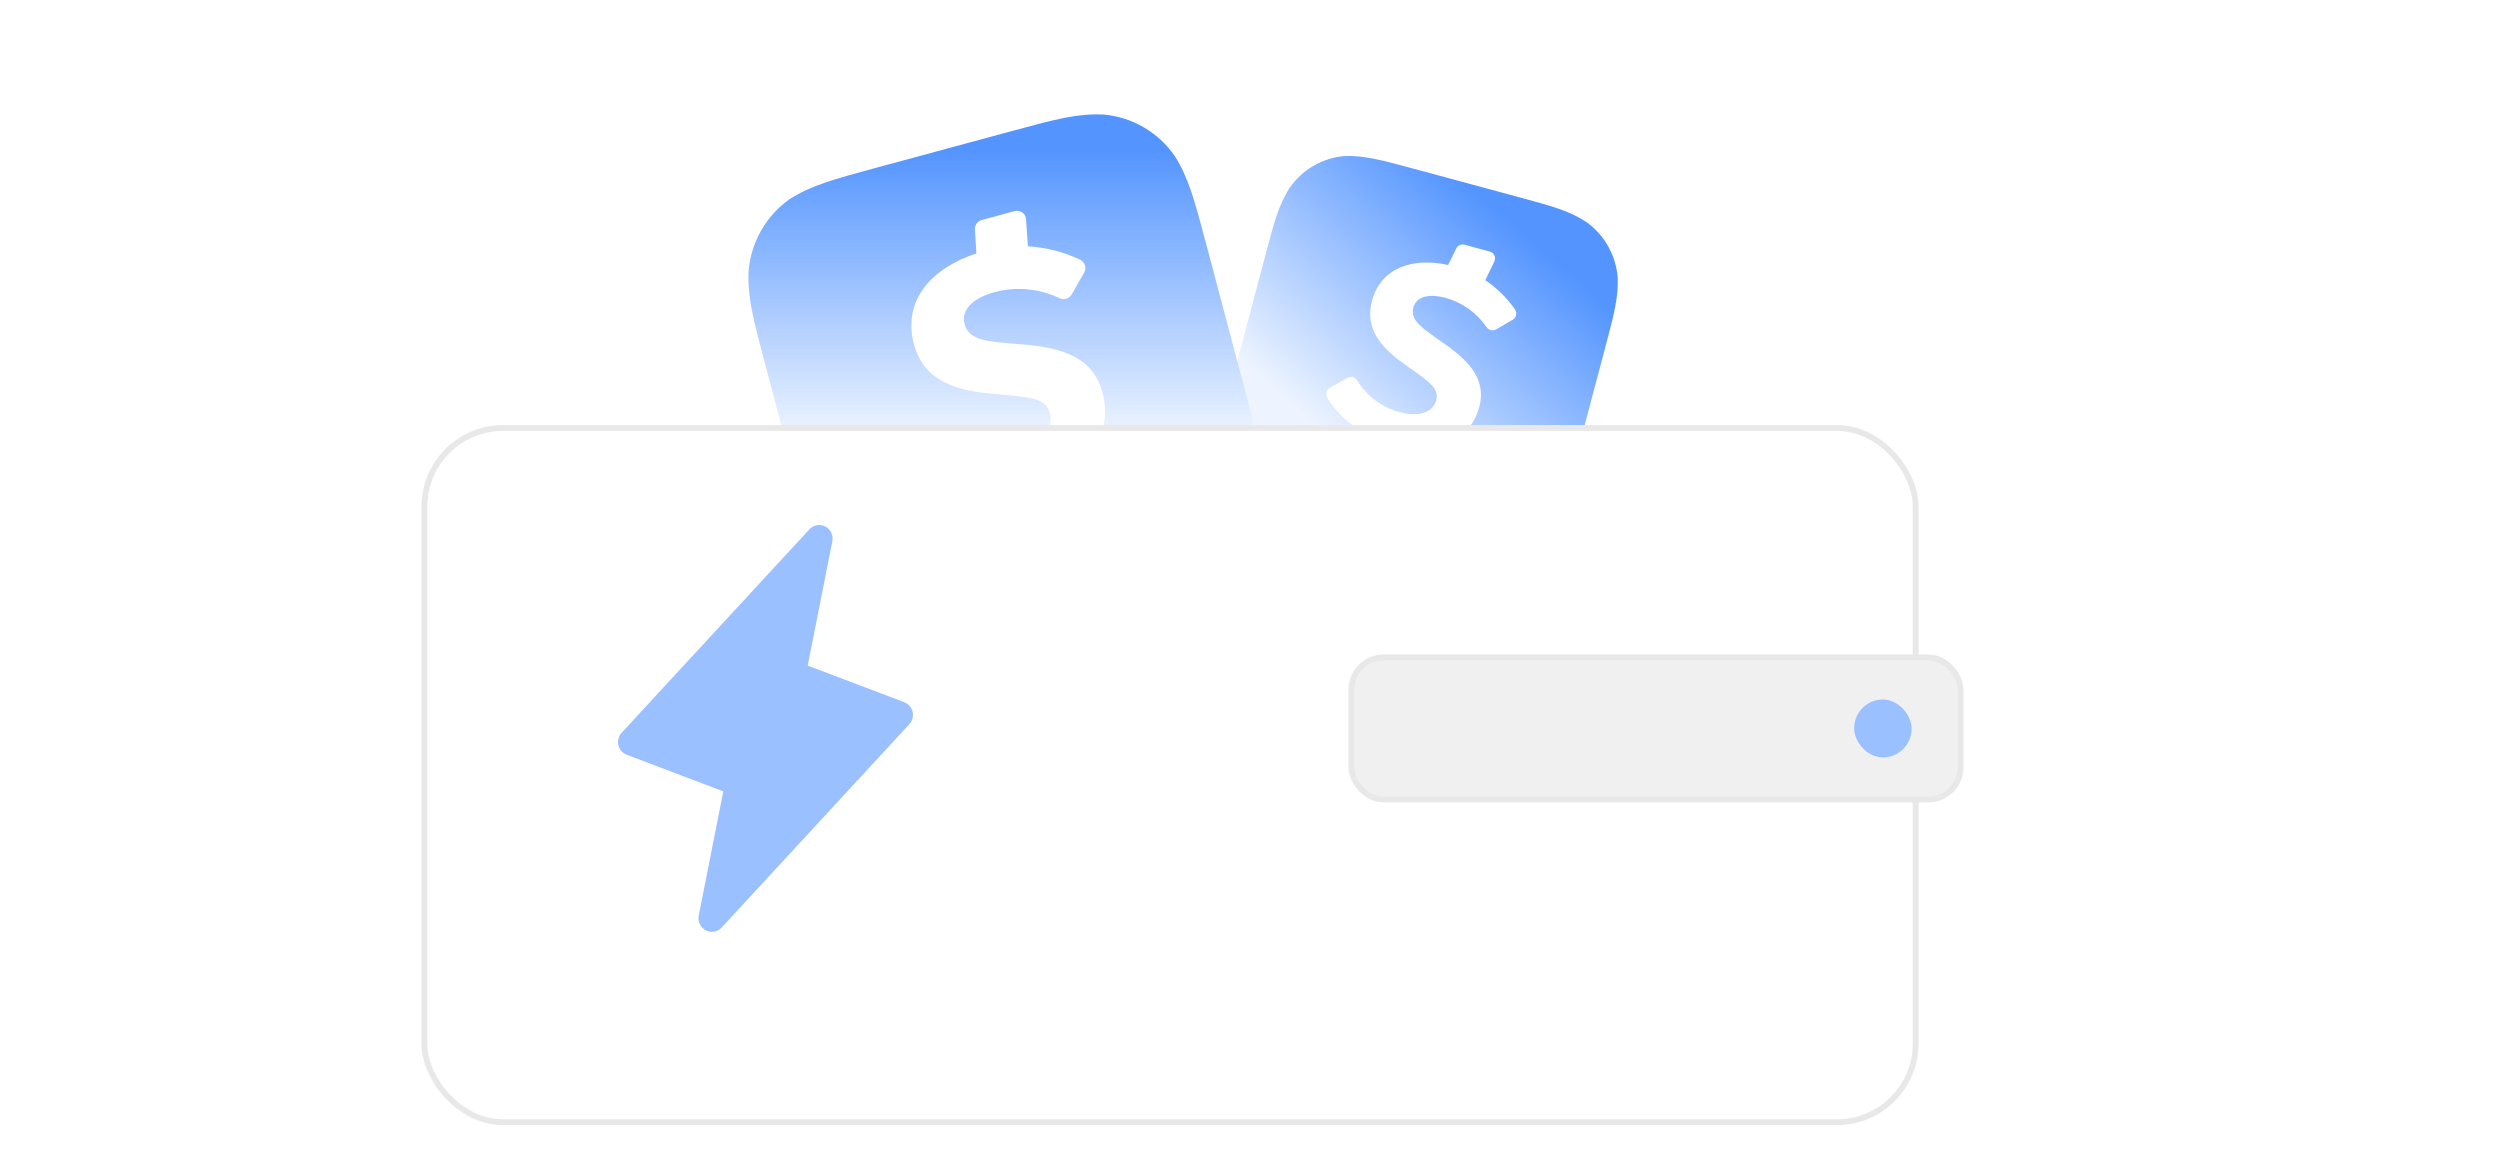 <svg width="426" height="200" viewBox="0 0 426 200" fill="none" xmlns="http://www.w3.org/2000/svg">
<path d="M275.654 47.223C275.493 45.349 274.926 43.534 273.995 41.905C273.064 40.276 271.791 38.874 270.266 37.795C267.375 35.916 264.503 35.139 258.662 33.558L241.139 28.817C235.347 27.249 232.426 26.459 229.054 26.591C227.196 26.757 225.396 27.332 223.782 28.277C222.168 29.222 220.779 30.513 219.713 32.059C217.883 34.961 217.107 37.886 215.554 43.737L210.852 61.46C209.293 67.335 208.523 70.236 208.648 73.666C208.81 75.54 209.376 77.355 210.307 78.984C211.238 80.613 212.511 82.016 214.037 83.094C216.909 84.942 219.805 85.726 225.598 87.294L243.169 92.048C248.986 93.622 251.882 94.406 255.255 94.273C257.116 94.112 258.92 93.54 260.539 92.596C262.157 91.652 263.55 90.36 264.619 88.812C266.45 85.911 267.226 82.985 268.778 77.135L273.468 59.46C275.027 53.585 275.803 50.66 275.654 47.223ZM257.767 54.48L254.921 56.14C254.648 56.286 254.331 56.325 254.031 56.249C253.731 56.172 253.47 55.986 253.298 55.727C251.616 53.284 249.134 51.52 246.289 50.747C243.948 50.114 241.4 50.26 240.824 52.43C240.242 54.624 242.558 56.035 245.163 57.915C249.779 60.993 253.41 64.275 252.077 69.297C250.628 74.758 245.432 77.376 238.468 75.935L237.064 78.691C236.937 78.945 236.728 79.146 236.471 79.263C236.214 79.379 235.925 79.402 235.653 79.328L231.333 78.159L231.122 78.076C230.832 77.922 230.612 77.659 230.512 77.343C230.412 77.028 230.439 76.685 230.587 76.389L232.084 73.476C229.657 72.113 227.615 70.149 226.148 67.768L226.155 67.743C226.076 67.605 226.024 67.453 226.003 67.295C225.983 67.137 225.993 66.976 226.034 66.822C226.075 66.668 226.145 66.524 226.242 66.397C226.338 66.271 226.458 66.165 226.595 66.085L229.636 64.374C229.91 64.226 230.229 64.189 230.53 64.27C230.83 64.351 231.089 64.545 231.253 64.811C232.893 67.502 235.527 69.469 238.581 70.243C241.719 71.093 244.174 70.32 244.737 68.199C245.3 66.078 243.325 64.943 239.719 62.347C235.879 59.662 232.424 56.401 233.769 51.331C235.334 45.431 240.949 43.867 246.764 45.154L248.163 42.318C248.29 42.067 248.5 41.868 248.756 41.756C249.013 41.645 249.3 41.626 249.568 41.705L253.864 42.868L254.099 42.958C254.688 43.274 254.936 43.994 254.623 44.589L253.085 47.752C255.064 49.072 256.811 50.772 258.172 52.761L258.207 52.822C258.537 53.434 258.343 54.166 257.767 54.48Z" fill="url(#paint0_linear_28_38)"/>
<path d="M200.179 26.584C198.793 24.584 196.99 22.916 194.897 21.695C192.804 20.475 190.472 19.732 188.064 19.52C183.608 19.302 179.88 20.311 172.299 22.363L149.556 28.519C142.037 30.554 138.247 31.58 134.541 33.94C132.559 35.343 130.905 37.17 129.698 39.29C128.491 41.41 127.759 43.771 127.554 46.208C127.361 50.669 128.368 54.465 130.382 62.059L136.484 85.061C138.507 92.687 139.505 96.452 141.849 100.226C143.235 102.226 145.038 103.895 147.131 105.115C149.224 106.336 151.556 107.078 153.964 107.29C158.381 107.485 162.14 106.467 169.658 104.432L192.464 98.259C200.014 96.216 203.773 95.198 207.479 92.839C209.468 91.437 211.128 89.611 212.341 87.49C213.554 85.368 214.29 83.003 214.497 80.562C214.69 76.101 213.683 72.305 211.669 64.711L205.584 41.772C203.561 34.147 202.554 30.35 200.179 26.584ZM184.736 46.465L182.603 50.197C182.39 50.54 182.058 50.792 181.672 50.902C181.286 51.013 180.873 50.975 180.512 50.796C177.053 49.153 173.129 48.798 169.435 49.793C166.396 50.616 163.626 52.45 164.373 55.267C165.128 58.114 168.638 58.181 172.775 58.588C179.941 59.022 186.131 60.331 187.859 66.849C189.739 73.936 185.581 80.284 176.827 83.23L177.019 87.247C177.04 87.616 176.934 87.98 176.72 88.279C176.506 88.578 176.196 88.793 175.843 88.888L170.236 90.406L169.945 90.451C169.52 90.468 169.104 90.316 168.789 90.027C168.474 89.738 168.283 89.336 168.26 88.906L168.071 84.65C164.468 84.71 160.909 83.84 157.731 82.125L157.723 82.093C157.545 81.99 157.389 81.853 157.264 81.689C157.14 81.525 157.048 81.337 156.995 81.137C156.942 80.937 156.929 80.729 156.956 80.524C156.982 80.319 157.049 80.121 157.152 79.942L159.471 76.025C159.684 75.679 160.019 75.427 160.409 75.322C160.799 75.216 161.214 75.265 161.569 75.457C165.142 77.406 169.367 77.89 173.297 76.759C177.37 75.656 179.633 73.178 178.903 70.426C178.173 67.673 175.223 67.692 169.503 67.138C163.46 66.636 157.482 65.237 155.736 58.656C153.705 50.999 159.012 45.561 166.375 43.195L166.126 39.091C166.107 38.725 166.215 38.364 166.431 38.071C166.648 37.777 166.959 37.569 167.311 37.482L172.887 35.972L173.209 35.919C174.073 35.889 174.816 36.535 174.846 37.409L175.15 41.972C178.221 42.158 181.278 42.925 184.086 44.268L184.165 44.314C184.928 44.786 185.18 45.735 184.736 46.465Z" fill="url(#paint1_linear_28_38)"/>
<g filter="url(#filter0_d_28_38)">
<rect x="71.82" y="64.485" width="255.108" height="119.289" rx="13.902" fill="white"/>
<rect x="72.316" y="64.982" width="254.115" height="118.297" rx="13.405" stroke="#E8E8E8" stroke-width="0.993"/>
</g>
<rect x="230.277" y="112.016" width="103.8" height="24.229" rx="5.504" fill="#F0F0F0" stroke="#E8E8E8" stroke-width="0.993"/>
<rect x="315.956" y="119.196" width="9.777" height="9.869" rx="4.888" fill="#9AC0FF"/>
<path d="M154.96 123.396L122.972 158.053C122.633 158.419 122.186 158.663 121.698 158.749C121.209 158.835 120.706 158.758 120.265 158.53C119.824 158.302 119.468 157.935 119.251 157.484C119.034 157.033 118.968 156.523 119.063 156.031L123.25 134.854L106.792 128.605C106.438 128.472 106.123 128.252 105.874 127.965C105.626 127.678 105.451 127.333 105.366 126.961C105.281 126.589 105.289 126.202 105.388 125.834C105.487 125.466 105.675 125.128 105.935 124.851L137.923 90.195C138.262 89.829 138.71 89.585 139.198 89.498C139.686 89.412 140.189 89.489 140.631 89.717C141.072 89.945 141.428 90.313 141.645 90.763C141.862 91.214 141.928 91.724 141.833 92.216L137.634 113.416L154.092 119.657C154.443 119.791 154.756 120.011 155.003 120.297C155.25 120.583 155.423 120.926 155.508 121.295C155.592 121.665 155.586 122.05 155.488 122.416C155.391 122.783 155.206 123.119 154.949 123.396L154.96 123.396Z" fill="#9AC0FF"/>
<defs>
<filter id="filter0_d_28_38" x="0.128" y="0.737" width="398.492" height="262.674" filterUnits="userSpaceOnUse" color-interpolation-filters="sRGB">
<feFlood flood-opacity="0" result="BackgroundImageFix"/>
<feColorMatrix in="SourceAlpha" type="matrix" values="0 0 0 0 0 0 0 0 0 0 0 0 0 0 0 0 0 0 127 0" result="hardAlpha"/>
<feOffset dy="7.944"/>
<feGaussianBlur stdDeviation="35.846"/>
<feComposite in2="hardAlpha" operator="out"/>
<feColorMatrix type="matrix" values="0 0 0 0 0.325 0 0 0 0 0.581 0 0 0 0 1 0 0 0 0.15 0"/>
<feBlend mode="normal" in2="BackgroundImageFix" result="effect1_dropShadow_28_38"/>
<feBlend mode="normal" in="SourceGraphic" in2="effect1_dropShadow_28_38" result="shape"/>
</filter>
<linearGradient id="paint0_linear_28_38" x1="249.925" y1="31.194" x2="218.404" y2="67.569" gradientUnits="userSpaceOnUse">
<stop stop-color="#5394FF"/>
<stop offset="1" stop-color="#EDF4FF"/>
</linearGradient>
<linearGradient id="paint1_linear_28_38" x1="160.959" y1="25.433" x2="160.961" y2="74.222" gradientUnits="userSpaceOnUse">
<stop stop-color="#5394FF"/>
<stop offset="1" stop-color="#EDF4FF"/>
</linearGradient>
</defs>
</svg>
